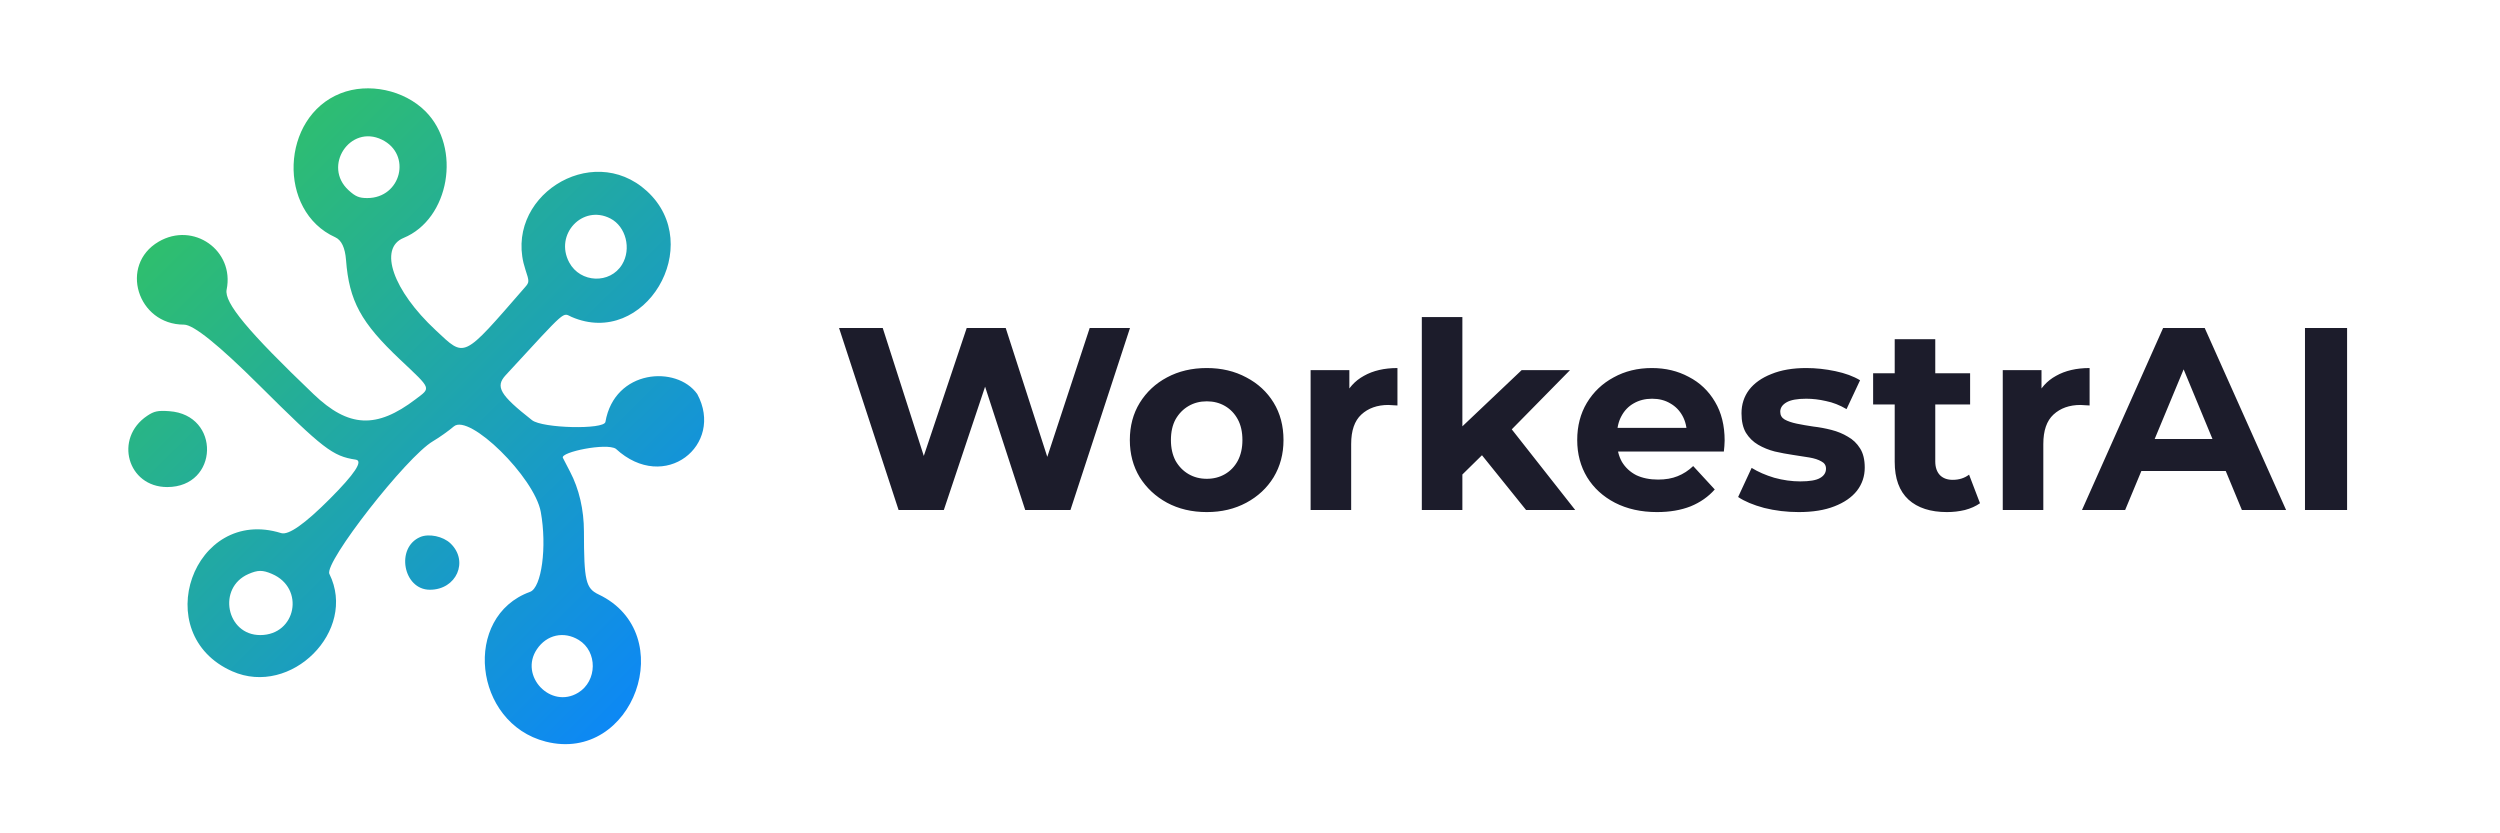 <svg width="3000" height="1000" viewBox="0 0 3000 1000" fill="none" xmlns="http://www.w3.org/2000/svg">
<g clip-path="url(#clip0_12_324)">
<path fill-rule="evenodd" clip-rule="evenodd" d="M408.699 112.016C336.752 140.444 332.57 253.27 402.283 284.708C409.768 288.089 414.083 297.193 415.229 312.019C419.01 361.224 433.044 387.045 480.188 431.55C518.338 467.573 517.307 464.965 498.804 479.036C451.747 514.858 418.351 513.225 376.277 472.989C297.485 397.677 268.786 363.115 271.965 347.526C281.589 300.47 232.039 265.593 190.338 290.038C142.764 317.922 164.704 389.567 220.812 389.567C232.211 389.567 262.304 413.811 311.089 462.3C388.077 538.845 399.219 547.442 426.886 551.569C436.109 552.945 425.712 568.668 395.696 598.74C365.68 628.811 346.242 642.472 337.382 639.72C232.039 606.936 177.564 760.799 278.696 805.563C349.297 836.8 429.063 756.873 395.266 688.697C388.593 675.199 487.778 548.13 519.541 529.474C527.045 525.061 538.329 517.065 544.602 511.706C563.19 495.83 641.381 572.747 648.942 614.33C656.532 656.084 649.945 705.175 636.082 710.218C554.54 739.736 567.945 867.808 654.9 889.931C760.214 916.726 816.494 759.968 718.283 713.314C702.902 706.006 700.783 696.921 700.726 637.886C700.726 611.75 694.883 586.589 684.056 566.041C679.846 558.046 675.98 550.537 675.435 549.362C672.342 542.513 727.792 531.107 739.019 538.558C797.676 592.55 869.652 533.858 836.686 472.817C811.997 438.113 737.444 443.071 726.503 506.318C724.87 515.718 650.947 514.027 638.431 504.198C599.822 473.878 594.065 464.019 606.839 450.178C681.994 368.732 674.49 375.352 685.975 380.339C773.56 418.167 847.512 294.48 776.281 229.312C709.518 168.271 602.028 237.738 630.497 323.539C635.28 337.925 635.252 338.699 630.01 344.688C554.283 431.665 558.607 429.601 522.834 396.272C471.567 348.529 453.952 297.976 484.283 285.51C539.361 262.842 554.168 177.241 510.547 133.567C484.885 107.889 442.066 98.833 408.699 112.016ZM458.277 167.583C494.48 185.208 481.391 237.652 440.777 237.68C430.953 237.68 426.542 235.846 418.294 228.281C386.817 199.422 420.041 148.956 458.277 167.583ZM732.517 262.211C751.134 271.84 757.922 298.664 746.494 317.406C732.059 341.106 696.343 339.702 683.054 314.913C665.039 281.269 699.122 244.931 732.517 262.211ZM176.618 498.982C136.521 525.863 152.961 584.44 200.62 584.468C262.743 584.497 265.149 497.75 203.14 493.422C189.392 492.448 184.953 493.394 176.618 498.982ZM504.218 644.449C474.488 657.173 483.796 707.697 515.846 707.697C547.896 707.697 562.818 673.365 540.621 652.101C531.713 643.56 514.672 639.978 504.218 644.449ZM326.355 688.697C366.224 705.691 355.512 761.946 312.378 762.089C271.536 762.232 260.423 705.232 298.115 688.84C309.485 683.882 315.042 683.853 326.384 688.697H326.355ZM694.482 767.935C717.252 781.834 716.879 817.169 693.823 831.24C660.886 851.329 622.678 811.123 644.274 779.083C656.045 761.602 676.61 757.045 694.482 767.935Z" fill="url(#paint0_linear_12_324)"/>
<path d="M1078.31 612L1006.86 393.6H1059.28L1121.37 587.04H1095.16L1160.06 393.6H1206.86L1269.26 587.04H1243.98L1307.63 393.6H1355.99L1284.54 612H1230.26L1175.03 442.272H1189.38L1132.6 612H1078.31ZM1448.16 614.496C1430.27 614.496 1414.36 610.752 1400.42 603.264C1386.69 595.776 1375.77 585.584 1367.66 572.688C1359.76 559.584 1355.8 544.712 1355.8 528.072C1355.8 511.224 1359.76 496.352 1367.66 483.456C1375.77 470.352 1386.69 460.16 1400.42 452.88C1414.36 445.392 1430.27 441.648 1448.16 441.648C1465.84 441.648 1481.64 445.392 1495.58 452.88C1509.52 460.16 1520.44 470.248 1528.34 483.144C1536.24 496.04 1540.2 511.016 1540.2 528.072C1540.2 544.712 1536.24 559.584 1528.34 572.688C1520.44 585.584 1509.52 595.776 1495.58 603.264C1481.64 610.752 1465.84 614.496 1448.16 614.496ZM1448.16 574.56C1456.27 574.56 1463.55 572.688 1470 568.944C1476.44 565.2 1481.54 559.896 1485.28 553.032C1489.03 545.96 1490.9 537.64 1490.9 528.072C1490.9 518.296 1489.03 509.976 1485.28 503.112C1481.54 496.248 1476.44 490.944 1470 487.2C1463.55 483.456 1456.27 481.584 1448.16 481.584C1440.04 481.584 1432.76 483.456 1426.32 487.2C1419.87 490.944 1414.67 496.248 1410.72 503.112C1406.97 509.976 1405.1 518.296 1405.1 528.072C1405.1 537.64 1406.97 545.96 1410.72 553.032C1414.67 559.896 1419.87 565.2 1426.32 568.944C1432.76 572.688 1440.04 574.56 1448.16 574.56ZM1572.73 612V444.144H1619.22V491.568L1612.67 477.84C1617.66 465.984 1625.67 457.04 1636.69 451.008C1647.71 444.768 1661.13 441.648 1676.94 441.648V486.576C1674.86 486.368 1672.99 486.264 1671.32 486.264C1669.66 486.056 1667.89 485.952 1666.02 485.952C1652.71 485.952 1641.89 489.8 1633.57 497.496C1625.46 504.984 1621.4 516.736 1621.4 532.752V612H1572.73ZM1746.43 577.68L1747.68 518.4L1825.99 444.144H1884.02L1808.83 520.584L1783.56 541.176L1746.43 577.68ZM1706.18 612V380.496H1754.85V612H1706.18ZM1831.29 612L1774.51 541.488L1805.09 503.736L1890.26 612H1831.29ZM1988.45 614.496C1969.31 614.496 1952.46 610.752 1937.9 603.264C1923.55 595.776 1912.42 585.584 1904.52 572.688C1896.62 559.584 1892.66 544.712 1892.66 528.072C1892.66 511.224 1896.51 496.352 1904.21 483.456C1912.11 470.352 1922.82 460.16 1936.34 452.88C1949.86 445.392 1965.15 441.648 1982.21 441.648C1998.64 441.648 2013.41 445.184 2026.51 452.256C2039.82 459.12 2050.33 469.104 2058.02 482.208C2065.72 495.104 2069.57 510.6 2069.57 528.696C2069.57 530.568 2069.46 532.752 2069.26 535.248C2069.05 537.536 2068.84 539.72 2068.63 541.8H1932.29V513.408H2043.05L2024.33 521.832C2024.33 513.096 2022.56 505.504 2019.02 499.056C2015.49 492.608 2010.6 487.616 2004.36 484.08C1998.12 480.336 1990.84 478.464 1982.52 478.464C1974.2 478.464 1966.82 480.336 1960.37 484.08C1954.13 487.616 1949.24 492.712 1945.7 499.368C1942.17 505.816 1940.4 513.512 1940.4 522.456V529.944C1940.4 539.096 1942.38 547.208 1946.33 554.28C1950.49 561.144 1956.21 566.448 1963.49 570.192C1970.98 573.728 1979.71 575.496 1989.7 575.496C1998.64 575.496 2006.44 574.144 2013.1 571.44C2019.96 568.736 2026.2 564.68 2031.82 559.272L2057.71 587.352C2050.02 596.088 2040.34 602.848 2028.7 607.632C2017.05 612.208 2003.63 614.496 1988.45 614.496ZM2158.44 614.496C2144.09 614.496 2130.26 612.832 2116.95 609.504C2103.84 605.968 2093.44 601.6 2085.75 596.4L2101.97 561.456C2109.67 566.24 2118.72 570.192 2129.12 573.312C2139.72 576.224 2150.12 577.68 2160.32 577.68C2171.55 577.68 2179.45 576.328 2184.03 573.624C2188.81 570.92 2191.2 567.176 2191.2 562.392C2191.2 558.44 2189.33 555.528 2185.59 553.656C2182.05 551.576 2177.27 550.016 2171.24 548.976C2165.2 547.936 2158.55 546.896 2151.27 545.856C2144.2 544.816 2137.02 543.464 2129.74 541.8C2122.46 539.928 2115.8 537.224 2109.77 533.688C2103.74 530.152 2098.85 525.368 2095.11 519.336C2091.57 513.304 2089.8 505.504 2089.8 495.936C2089.8 485.328 2092.82 475.968 2098.85 467.856C2105.09 459.744 2114.04 453.4 2125.68 448.824C2137.33 444.04 2151.27 441.648 2167.49 441.648C2178.93 441.648 2190.58 442.896 2202.44 445.392C2214.29 447.888 2224.17 451.528 2232.08 456.312L2215.85 490.944C2207.74 486.16 2199.52 482.936 2191.2 481.272C2183.09 479.4 2175.19 478.464 2167.49 478.464C2156.68 478.464 2148.77 479.92 2143.78 482.832C2138.79 485.744 2136.29 489.488 2136.29 494.064C2136.29 498.224 2138.06 501.344 2141.6 503.424C2145.34 505.504 2150.23 507.168 2156.26 508.416C2162.29 509.664 2168.84 510.808 2175.92 511.848C2183.2 512.68 2190.48 514.032 2197.76 515.904C2205.04 517.776 2211.59 520.48 2217.41 524.016C2223.44 527.344 2228.33 532.024 2232.08 538.056C2235.82 543.88 2237.69 551.576 2237.69 561.144C2237.69 571.544 2234.57 580.8 2228.33 588.912C2222.09 596.816 2213.04 603.056 2201.19 607.632C2189.54 612.208 2175.29 614.496 2158.44 614.496ZM2336.36 614.496C2316.6 614.496 2301.21 609.504 2290.19 599.52C2279.16 589.328 2273.65 574.248 2273.65 554.28V407.016H2322.32V553.656C2322.32 560.728 2324.19 566.24 2327.94 570.192C2331.68 573.936 2336.78 575.808 2343.23 575.808C2350.92 575.808 2357.47 573.728 2362.88 569.568L2375.99 603.888C2370.99 607.424 2364.96 610.128 2357.89 612C2351.03 613.664 2343.85 614.496 2336.36 614.496ZM2247.75 485.328V447.888H2364.13V485.328H2247.75ZM2403.31 612V444.144H2449.8V491.568L2443.24 477.84C2448.24 465.984 2456.24 457.04 2467.27 451.008C2478.29 444.768 2491.71 441.648 2507.52 441.648V486.576C2505.44 486.368 2503.56 486.264 2501.9 486.264C2500.24 486.056 2498.47 485.952 2496.6 485.952C2483.28 485.952 2472.47 489.8 2464.15 497.496C2456.04 504.984 2451.98 516.736 2451.98 532.752V612H2403.31ZM2498.39 612L2595.73 393.6H2645.65L2743.31 612H2690.27L2610.4 419.184H2630.36L2550.18 612H2498.39ZM2547.06 565.2L2560.48 526.824H2672.8L2686.52 565.2H2547.06ZM2765.97 612V393.6H2816.51V612H2765.97Z" fill="#1C1C2B"/>
</g>
<defs>
<linearGradient id="paint0_linear_12_324" x1="844.986" y1="848.198" x2="154" y2="150.792" gradientUnits="userSpaceOnUse">
<stop stop-color="#0A84FF"/>
<stop offset="1" stop-color="#34C759"/>
</linearGradient>
<clipPath id="clip0_12_324">
<rect width="3000" height="1000" fill="white"/>
</clipPath>
</defs>
</svg>
